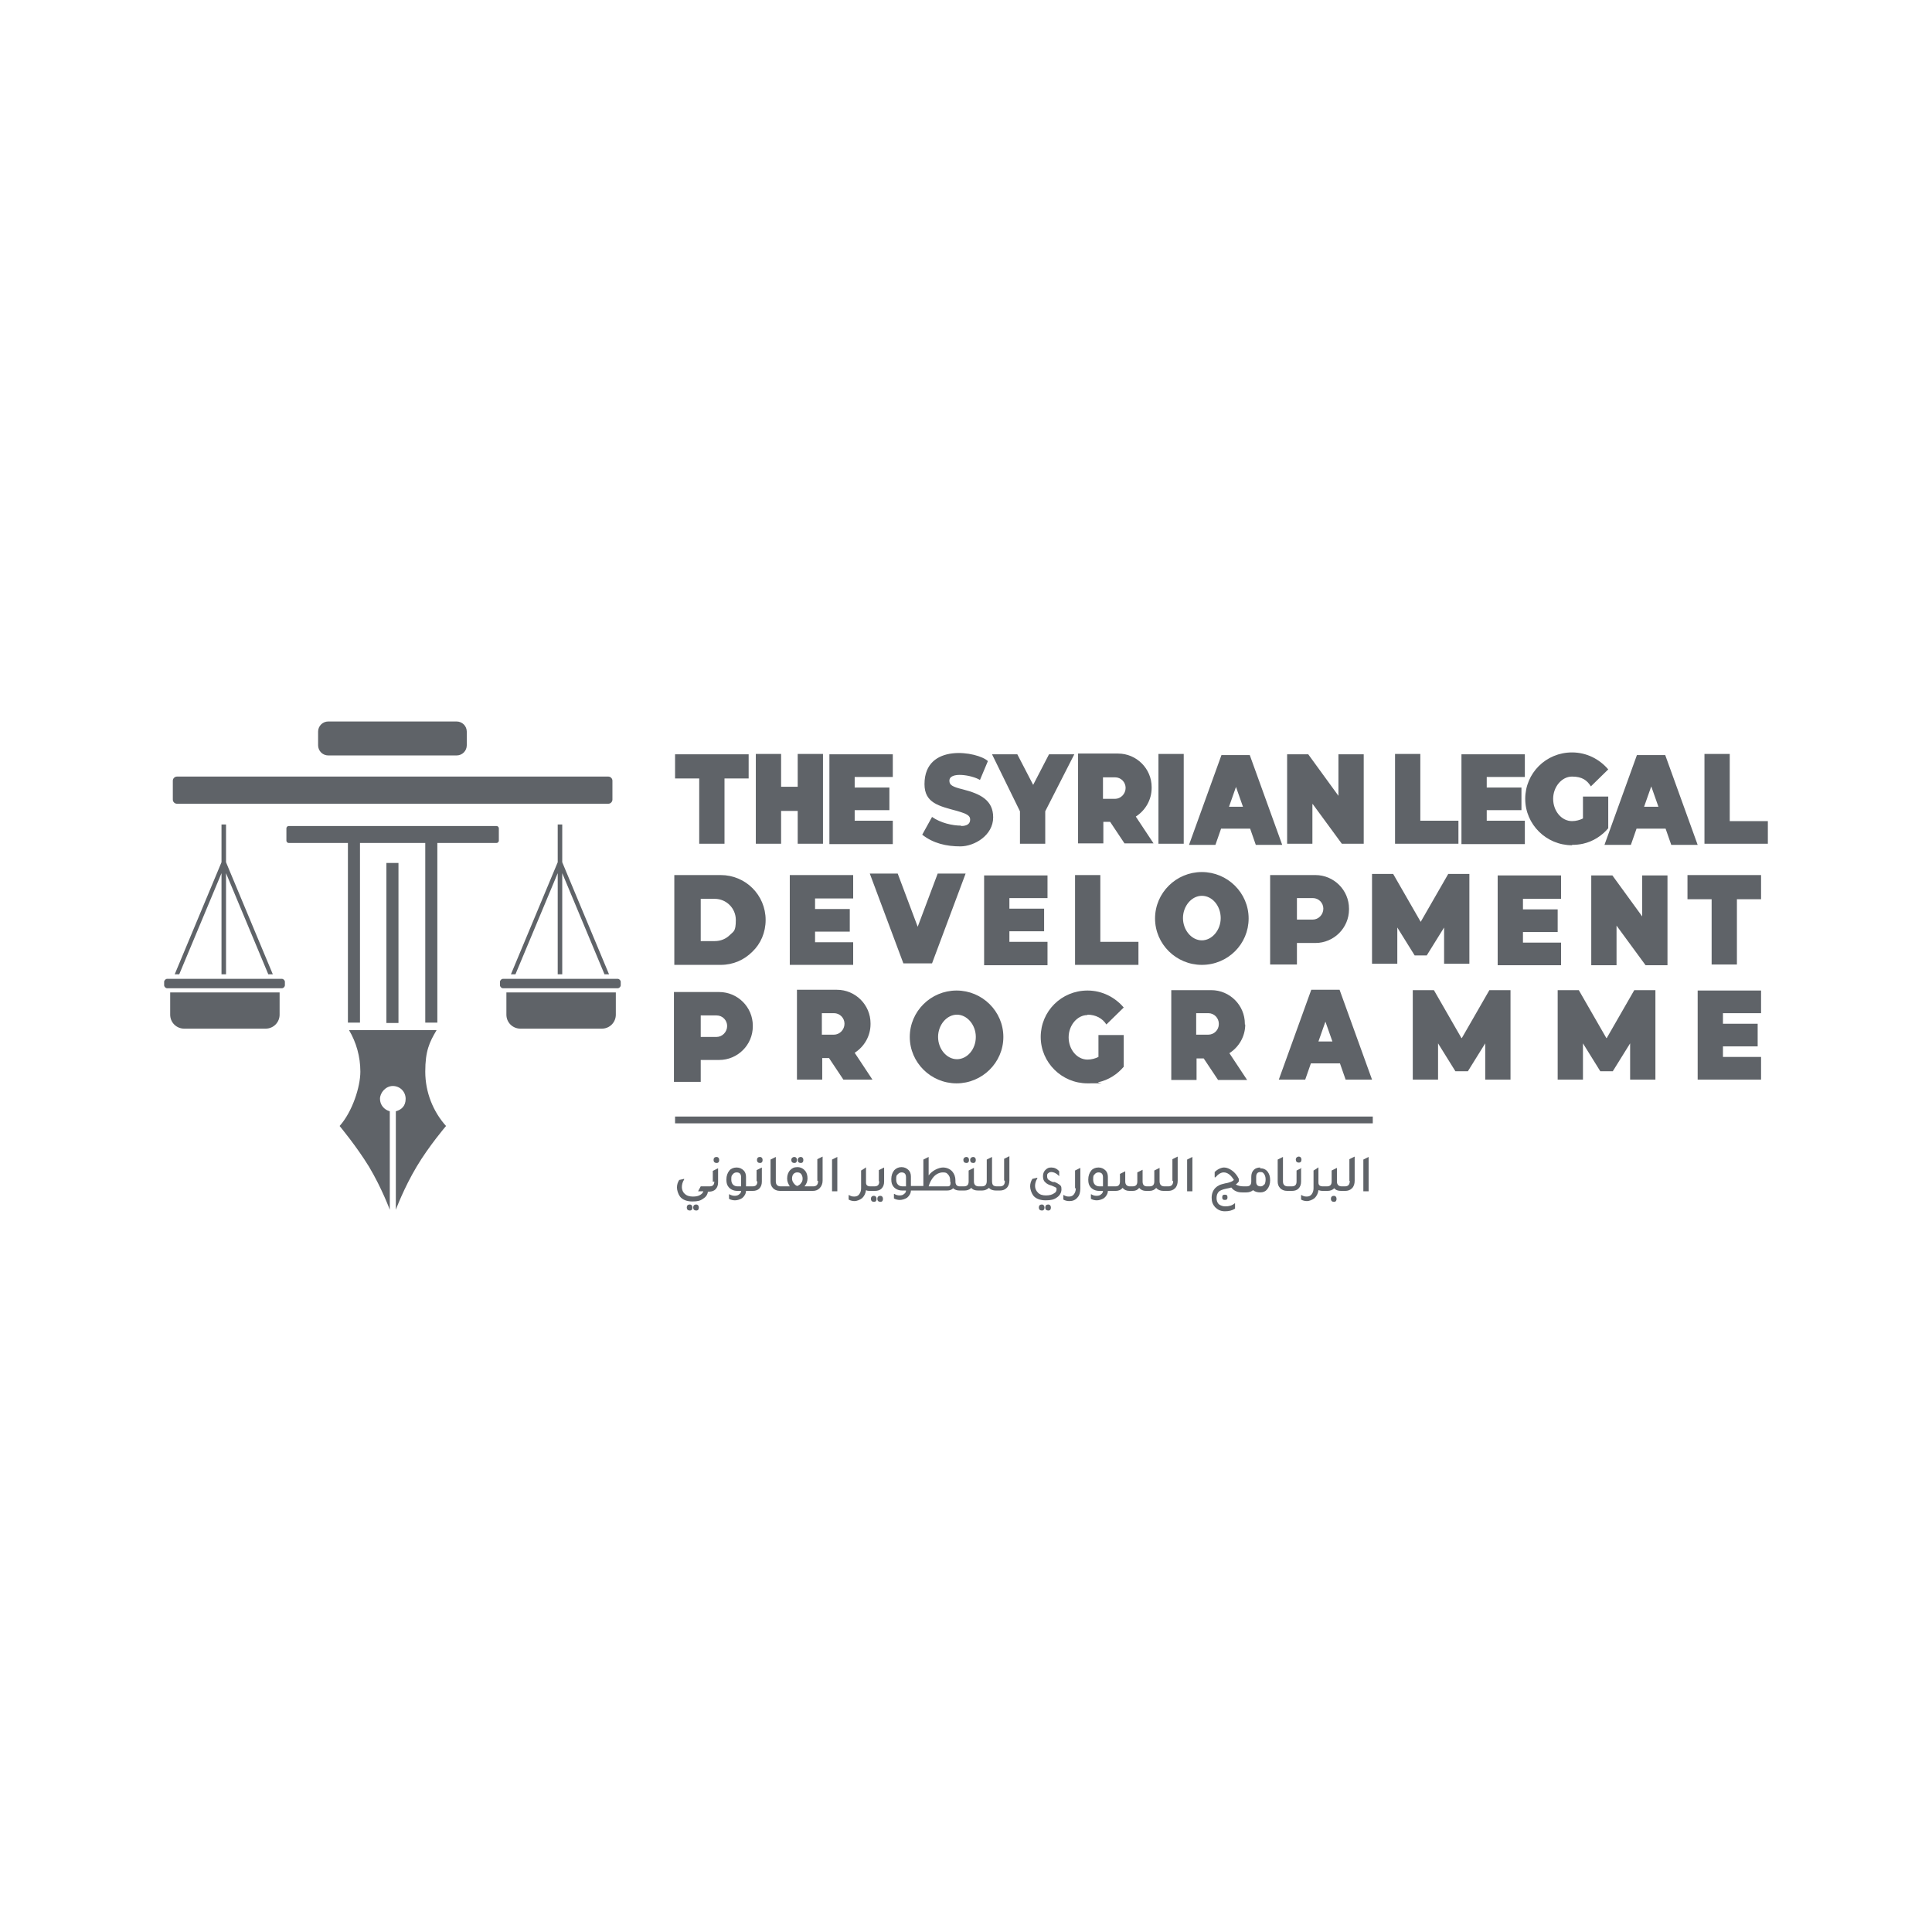 <svg xmlns="http://www.w3.org/2000/svg" id="Layer_1" data-name="Layer 1" viewBox="0 0 512 512"><defs><style>      .cls-1 {        fill: #5f6368;        stroke-width: 0px;      }    </style></defs><path class="cls-1" d="M134.2,268.9c0,2.1,1.7,3.7,3.7,3.7h21.6c2.1,0,3.7-1.7,3.7-3.7v-5.9h-29v5.9ZM404.1,217.5h-10.1v-2.8h9.2v-6h-9.2v-2.8h10.1v-6h-16.8v23.8h16.8v-6ZM87,200.2h34c1.5,0,2.7-1.2,2.7-2.7v-3.6c0-1.5-1.2-2.7-2.7-2.7h-34c-1.5,0-2.7,1.2-2.7,2.7v3.6c0,1.5,1.2,2.7,2.7,2.7ZM46.9,213h114.3c.6,0,1.1-.5,1.1-1.1v-5c0-.6-.5-1.1-1.1-1.1H46.9c-.6,0-1.1.5-1.1,1.1v5c0,.6.5,1.1,1.1,1.1ZM236.6,217.5h-10.1v-2.8h9.2v-6h-9.2v-2.8h10.1v-6h-16.8v23.8h16.8v-6ZM185.3,223.6h6.7v-17.3h6.4v-6.4h-19.5v6.4h6.4v17.3ZM207,214.9h4.4v8.7h6.7v-23.8h-6.7v8.7h-4.4v-8.7h-6.7v23.8h6.7v-8.7ZM149,258.2v-26.8l11.2,26.8h1.2l-12.4-29.7v-10h-1.2v10l-12.4,29.7h1.2l11.2-26.8v26.8h1.2ZM413.7,238v-6h-16.8v23.8h16.8v-6h-10.1v-2.8h9.2v-6h-9.2v-2.8h10.1ZM217.8,280.4h1.9l3.8,5.7h7.7l-4.7-7.1c2.5-1.6,4.2-4.4,4.2-7.6v-.2c0-4.9-4-8.9-8.9-8.9h-10.6v23.8h6.7v-5.7ZM217.8,268.5h3.2c1.6,0,2.8,1.3,2.8,2.8h0c0,1.6-1.3,2.9-2.8,2.9h-3.2v-5.7ZM102.4,228.7v42.4h3.2v-42.4h-3.2ZM131.5,218.9h-55c-.3,0-.6.3-.6.6v3.3c0,.3.3.6.6.6h15.7v47.6h3.2v-47.6h17.3v47.6h3.2v-47.6h15.7c.3,0,.6-.3.6-.6v-3.3c0-.3-.3-.6-.6-.6ZM416.6,223.9c1,0,2-.1,2.9-.3,2.7-.6,5-2.1,6.7-4.1v-8.4h-6.7v5.8c-.8.4-1.8.7-2.9.7-2.8,0-5-2.7-5-5.9s2.3-5.9,5-5.9,4,1,5,2.6l4.6-4.5c-2.3-2.7-5.7-4.5-9.6-4.5-6.9,0-12.4,5.5-12.4,12.3s5.6,12.3,12.4,12.3ZM59.9,258.2v-26.8l11.2,26.8h1.2l-12.4-29.7v-10h-1.2v10l-12.4,29.7h1.2l11.2-26.8v26.8h1.2ZM74.7,259.4h-30.4c-.4,0-.8.4-.8.8v.9c0,.4.4.8.8.8h30.4c.4,0,.8-.4.8-.8v-.9c0-.4-.4-.8-.8-.8ZM45.1,268.9c0,2.1,1.7,3.7,3.7,3.7h21.6c2.1,0,3.7-1.7,3.7-3.7v-5.9h-29v5.9ZM270.3,223.6h6.7v-8.6l7.7-15.1h-6.7l-4.2,8.1-4.2-8.1h-6.7l7.4,15.1v8.6ZM347.9,213.1l7.7,10.5h5.8v-23.7h-6.7v11l-8-11h-5.6v23.7h6.7v-10.5ZM348.6,249.9c4.9,0,8.9-4,8.9-8.9v-.2c0-4.9-4-8.9-8.9-8.9h-12v23.7h7.1v-5.7h4.9ZM343.7,238h4.2c1.6,0,2.8,1.3,2.8,2.8h0c0,1.6-1.3,2.9-2.8,2.9h-4.2v-5.7ZM292.3,217.8h1.9l3.8,5.7h7.7l-4.7-7.1c2.5-1.6,4.2-4.4,4.2-7.6v-.2c0-4.9-4-8.9-8.9-8.9h-10.6v23.8h6.7v-5.7ZM292.3,206h3.2c1.6,0,2.8,1.3,2.8,2.8h0c0,1.6-1.3,2.9-2.8,2.9h-3.2v-5.7ZM301.7,249.6h-10.1v-17.7h-6.7v23.8h16.8v-6ZM329.9,271.5v-.2c0-4.9-4-8.9-8.9-8.9h-10.6v23.8h6.7v-5.7h1.9l3.8,5.7h7.7l-4.7-7.1c2.5-1.6,4.2-4.4,4.2-7.6ZM323,271.4c0,1.6-1.3,2.8-2.8,2.8h-3.2v-5.7h3.2c1.6,0,2.8,1.3,2.8,2.8h0ZM323.6,219.6h7.7l1.5,4.3h7l-8.6-23.8h-7.5l-8.6,23.8h7l1.5-4.3ZM327.5,208.4l1.9,5.4h-3.7l1.9-5.4ZM288.2,268.9c2.2,0,4,1,5,2.6l4.6-4.5c-2.3-2.7-5.7-4.5-9.6-4.5-6.9,0-12.4,5.5-12.4,12.3s5.6,12.3,12.4,12.3,2-.1,2.9-.3c2.7-.6,5-2.1,6.7-4.1v-8.4h-6.7v5.8c-.8.4-1.8.7-2.9.7-2.8,0-5-2.7-5-5.9s2.3-5.9,5-5.9ZM386.5,217.5h-10.1v-17.7h-6.7v23.8h16.8v-6ZM318.5,255.7c6.9,0,12.4-5.5,12.4-12.3s-5.6-12.3-12.4-12.3-12.4,5.5-12.4,12.3,5.6,12.3,12.4,12.3ZM318.5,237.4c2.8,0,5,2.7,5,5.9s-2.3,5.9-5,5.9-5-2.7-5-5.9,2.3-5.9,5-5.9ZM254.7,218.8c-2.3,0-5.4-.7-7.7-2.3l-2.6,4.7c2.9,2.3,6.4,3.1,10.1,3.1s8.7-2.9,8.7-7.7h0c0-4.5-3.3-6.2-8-7.4-2.9-.7-3.6-1.2-3.6-2.3h0c0-2.5,6-1.5,8.1-.2l2.1-5c-2.6-2.5-16.8-5-16.8,6.1h0c0,5,3.8,5.8,8.6,7.1,2.8.8,3.5,1.3,3.5,2.3h0c0,1.1-.8,1.7-2.4,1.7ZM239.5,255.3h7.5l8.9-23.8h-7.4l-5.3,14.1-5.3-14.1h-7.4l8.9,23.8ZM226.1,237.9v-6h-16.8v23.8h16.8v-6h-10.1v-2.8h9.2v-6h-9.2v-2.8h10.1ZM277.6,249.6h-10.1v-2.8h9.2v-6h-9.2v-2.8h10.1v-6h-16.8v23.8h16.8v-6ZM313.7,199.8h-6.7v23.8h6.7v-23.8ZM347.4,281.8h7.7l1.5,4.3h7l-8.6-23.8h-7.5l-8.6,23.8h7l1.5-4.3ZM351.2,270.6l1.9,5.4h-3.7l1.9-5.4ZM241.1,274.8c0,6.8,5.6,12.3,12.4,12.3s12.4-5.5,12.4-12.3-5.6-12.3-12.4-12.3-12.4,5.5-12.4,12.3ZM258.6,274.8c0,3.3-2.3,5.9-5,5.9s-5-2.7-5-5.9,2.3-5.9,5-5.9,5,2.7,5,5.9ZM115.6,273h-23.1c1.9,3.2,3,7,3,11s-2.1,10.6-5.5,14.4c0,0,4.5,5.4,7.8,10.8,3.4,5.7,5.5,11.4,5.5,11.4v-26.1c-1.5-.4-2.6-1.7-2.6-3.3s1.5-3.4,3.4-3.4,3.4,1.5,3.4,3.4-1.1,2.9-2.6,3.3v26.1s2.1-5.7,5.5-11.4c3.2-5.4,7.8-10.8,7.8-10.8-3.4-3.8-5.5-8.9-5.5-14.4s1.1-7.8,3-11ZM344.2,308.1c.5,0,.7-.3.7-.8s-.3-.8-.7-.8-.8.3-.8.8.3.8.8.8ZM345,309.5l-1.4.7v2.9c0,.9-.4,1.3-1.3,1.3h-1c-.8,0-1.3-.4-1.3-1.3v-6.5l-1.4.7v5.8c0,.7.2,1.3.6,1.7.4.5,1.1.8,1.9.8h1.3c.7,0,1.3-.2,1.7-.6.5-.5.7-1.1.7-1.9v-3.6ZM323.9,317.3c0,.5.2.7.7.7s.7-.2.7-.7-.2-.7-.7-.7-.7.2-.7.7ZM361.3,315.7h1.4v-9.1l-1.4.7v8.3ZM357.7,313c0,.9-.4,1.4-1.3,1.4h-.8c-.8,0-1.3-.4-1.3-1.3v-3.6l-1.4.7v2.9c0,.9-.4,1.3-1.3,1.3h-1c-.8,0-1.2-.3-1.2-1v-4h-.1c0,.1-1.2.8-1.2.8v4.7c0,.7-.2,1.2-.5,1.6-.3.4-.7.6-1.3.6s-.9-.1-1.4-.4h-.1c0,0,0,1.2,0,1.2h0c.5.3,1.1.4,1.6.4s1.4-.3,2-.8c.5-.5.9-1.2,1-2.1.3.1.7.2,1.1.2h1.3c.7,0,1.3-.2,1.8-.7.4.5,1,.7,1.8.7h1.1c.7,0,1.3-.2,1.8-.7.5-.5.7-1.2.7-2v-6.4l-1.4.7v5.7ZM279.2,313.3c-.7-.2-1.1-.5-1.4-.7-.2-.2-.3-.5-.3-.9s0-.6.3-.8c.2-.2.5-.3.8-.3.6,0,1.3.3,1.9.9l.2.2v-1.3h0c-.6-.7-1.3-1-2.1-1s-1,.2-1.4.5c-.5.4-.8,1-.8,1.8s.2,1.3.7,1.7c.3.3.8.6,1.6.8.5.2.9.4,1.1.5.2.1.2.3.2.5,0,.4-.2.8-.6,1-.5.4-1.3.6-2.2.6s-1.6-.2-2.1-.7c-.5-.5-.8-1.1-.8-1.8s.2-1.4.6-2v-.2c.1,0-1.3.3-1.3.3h0c-.4.6-.6,1.3-.6,2s.3,1.7.8,2.4c.7.9,1.9,1.3,3.3,1.3s2.2-.2,2.9-.7c.8-.5,1.3-1.3,1.3-2.2s-.2-1-.6-1.3c-.3-.2-.7-.5-1.4-.7ZM285.1,314.9c0,.7-.2,1.2-.5,1.6-.3.4-.7.6-1.3.6s-.9-.1-1.4-.4h-.1c0,0,0,1.2,0,1.2h0c.5.3,1.1.4,1.6.4.9,0,1.6-.3,2.1-.9.6-.6.8-1.5.8-2.5v-5.4l-1.4.7v4.7ZM310.9,313c0,.9-.4,1.4-1.3,1.4h-1c-.9,0-1.3-.5-1.3-1.4v-3.5l-1.4.7v2.9c0,.9-.4,1.3-1.3,1.3h-.6c-.8,0-1.2-.4-1.2-1.3v-3.1l-1.4.7v2.4c0,.9-.4,1.3-1.3,1.3h-.6c-.8,0-1.3-.4-1.3-1.3v-2.7l-1.4.7v2c0,.9-.4,1.3-1.2,1.3h-2v-2.5c0-.7-.2-1.3-.6-1.7-.5-.5-1.1-.8-1.9-.8s-1.5.3-1.9.8c-.5.6-.8,1.4-.8,2.4s.2,1.5.6,2c.5.6,1.3,1,2.3,1,.2,0,.5,0,1,0,0,.4-.2.7-.5.9-.3.3-.7.4-1.2.4s-.9-.1-1.4-.4h-.1c0,0,0,1.2,0,1.2h0c.5.3,1.1.4,1.6.4s1.3-.2,1.9-.6c.6-.5,1-1.2,1-1.9h2.1c.8,0,1.4-.3,1.8-.8.4.5,1,.8,1.8.8h.9c.8,0,1.3-.3,1.7-.8.4.5,1,.8,1.8.8h.9c.8,0,1.4-.3,1.8-.8.4.5,1.1.8,1.9.8h1.3c.7,0,1.3-.2,1.8-.7.5-.5.7-1.2.7-2v-6.4l-1.4.7v5.7ZM292.3,314.4c-.4,0-.7,0-.9,0-1.1,0-1.7-.7-1.7-1.8s.1-1.1.4-1.4c.2-.3.6-.5,1-.5.8,0,1.2.4,1.2,1.3v2.4ZM163.7,259.4h-30.4c-.4,0-.8.4-.8.8v.9c0,.4.4.8.8.8h30.4c.4,0,.8-.4.8-.8v-.9c0-.4-.4-.8-.8-.8ZM334,309.4c-.7,0-1.3.2-1.7.6-.5.5-.7,1.1-.7,1.9v1.2c0,.9-.4,1.3-1.3,1.3h-.7c-.9,0-1.6-.2-2.1-.5.3-.2.6-.5.8-.8h0v-.7h0c-.5-1-1.1-1.7-1.8-2.2-.7-.5-1.4-.8-2.1-.8s-1.7.4-2.5,1.2h0v1.4h.2c.8-.9,1.5-1.3,2.2-1.3,1,0,1.9.7,2.7,2-.2.2-.5.4-.8.5-.3.1-.8.3-1.5.4-.7.2-1.3.3-1.6.5-.4.2-.7.4-1,.7-.6.6-1,1.5-1,2.6s.3,1.8.9,2.5c.7.7,1.5,1.1,2.6,1.1s1.9-.2,2.7-.7h0v-1.4h-.1c-.7.6-1.5.8-2.5.8-.6,0-1.2-.2-1.6-.5-.5-.4-.7-1-.7-1.7s.2-1.3.6-1.7c.3-.3,1-.6,2-.8.6-.1,1-.2,1.3-.3.4.5.8.8,1.3,1,.4.2.9.3,1.6.3h0s.3,0,.3,0h.8c.7,0,1.3-.2,1.8-.6.4.4,1.1.6,1.9.6s1.4-.3,1.8-.8c.5-.6.8-1.4.8-2.4s-.2-1.6-.6-2.2c-.5-.7-1.2-1-2.1-1ZM335,313.9c-.2.3-.5.5-.9.5-.8,0-1.2-.4-1.2-1.2v-1.3c0-.9.4-1.3,1.1-1.3s.7.2,1,.5c.2.3.4.8.4,1.4s-.1,1.1-.3,1.4ZM353.5,316.9c-.5,0-.8.3-.8.8s.3.8.8.8.7-.3.7-.8-.3-.8-.7-.8ZM441.3,200.1h-7.5l-8.6,23.8h7l1.5-4.3h7.7l1.5,4.3h7l-8.6-23.8ZM435.7,213.8l1.9-5.4,1.9,5.4h-3.7ZM449.9,286.1h16.8v-6h-10.1v-2.8h9.2v-6h-9.2v-2.8h10.1v-6h-16.8v23.8ZM178.9,297.7h184.9v-1.8h-184.9v1.8ZM458.4,217.5v-17.7h-6.7v23.8h16.8v-6h-10.1ZM447.2,238.3h6.4v17.3h6.7v-17.3h6.4v-6.4h-19.5v6.4ZM387.3,275.1l-7.3-12.7h-5.6v23.7h6.7v-9.6l4.6,7.4h3.3l4.6-7.4v9.6h6.7v-23.7h-5.6l-7.3,12.7ZM378.1,253.2l4.6-7.4v9.6h6.7v-23.8h-5.6l-7.3,12.7-7.3-12.7h-5.6v23.8h6.7v-9.6l4.6,7.4h3.3ZM425.7,275.1l-7.3-12.7h-5.6v23.7h6.7v-9.6l4.6,7.4h3.3l4.6-7.4v9.6h6.7v-23.7h-5.6l-7.3,12.7ZM435.3,243l-8-11h-5.6v23.8h6.7v-10.5l7.7,10.5h5.8v-23.8h-6.7v11ZM314.6,315.7h1.4v-9.1l-1.4.7v8.3ZM200.7,313.1c0,.9-.4,1.3-1.3,1.3h-1.7v-2.5c0-.7-.2-1.3-.6-1.7-.5-.5-1.1-.8-1.9-.8s-1.5.3-1.9.8c-.5.6-.8,1.4-.8,2.4s.2,1.5.6,2c.5.6,1.3,1,2.3,1,.2,0,.5,0,1,0,0,.4-.2.7-.5.9-.3.3-.8.4-1.2.4s-.9-.1-1.4-.4h-.1c0,0,0,1.2,0,1.2h0c.5.3,1.1.4,1.6.4s1.3-.2,1.9-.6c.6-.5,1-1.2,1-1.9h1.8c.7,0,1.3-.2,1.7-.6.5-.5.7-1.1.7-1.9v-3.7l-1.4.7v2.9ZM196.4,314.4c-.4,0-.7,0-.9,0-1.1,0-1.7-.7-1.7-1.8s.1-1,.4-1.4c.2-.3.6-.5,1-.5.8,0,1.2.4,1.2,1.3v2.4ZM189.9,306.6c-.5,0-.8.3-.8.8s.3.8.8.8.7-.3.7-.8-.3-.8-.7-.8ZM201.4,306.6c-.5,0-.8.3-.8.8s.3.8.8.8.7-.3.7-.8-.3-.8-.7-.8ZM189.3,313.1c0,.9-.4,1.3-1.3,1.3h-2.3l-.7,1.3h1.4c-.1.4-.4.7-.9,1-.5.3-1.1.4-1.9.4s-1.6-.2-2.1-.7c-.5-.4-.8-1.1-.8-1.8s.2-1.4.6-2v-.2c.1,0-1.3.3-1.3.3h0c-.4.6-.6,1.3-.6,2s.3,1.7.8,2.4c.7.9,1.9,1.3,3.3,1.3s2.1-.2,2.8-.7c.8-.5,1.2-1.1,1.3-1.9h.3c.7,0,1.3-.2,1.7-.6.5-.5.7-1.1.7-1.9v-3.7l-1.4.7v2.9ZM216.8,313c0,.9-.4,1.4-1.3,1.4h-2.3c.5-.6.8-1.3.8-2.1s-.2-1.5-.6-2c-.5-.6-1.2-1-2.1-1s-1.4.3-1.9.8c-.5.5-.8,1.3-.8,2.2s.3,1.4.7,2.1h-2.4c-.8,0-1.3-.4-1.3-1.3v-6.5l-1.4.7v5.8c0,.7.2,1.3.6,1.7.4.5,1.1.8,1.9.8h3.5c.4,0,.7,0,.9,0,.3,0,.6,0,.9,0h3.4c.7,0,1.3-.2,1.8-.7.5-.5.8-1.2.8-2v-6.4l-1.4.7v5.7ZM212.3,313.5c-.2.4-.6.6-1,.8-.4-.1-.7-.4-1-.8-.3-.4-.4-.8-.4-1.2s.1-.9.4-1.2.6-.4,1-.4.7.1,1,.4c.2.3.4.7.4,1.2s-.1.9-.4,1.2ZM182.8,319.2c-.5,0-.8.3-.8.8s.3.8.8.8.7-.3.7-.8-.3-.8-.7-.8ZM185.7,280.9h4.9c4.9,0,8.9-4,8.9-8.9v-.2c0-4.9-4-8.9-8.9-8.9h-12v23.8h7.1v-5.7ZM185.7,269.1h4.2c1.6,0,2.8,1.3,2.8,2.8h0c0,1.6-1.3,2.9-2.8,2.9h-4.2v-5.7ZM277.8,319.2c-.5,0-.8.3-.8.8s.3.8.8.8.7-.3.7-.8-.3-.8-.7-.8ZM211.2,307.4c0-.5-.3-.8-.7-.8s-.8.3-.8.8.3.8.8.8.7-.3.7-.8ZM184.5,319.2c-.5,0-.8.3-.8.8s.3.8.8.8.7-.3.7-.8-.3-.8-.7-.8ZM199.4,252.2c2.2-2.1,3.5-5.1,3.5-8.4,0-6.6-5.3-11.9-11.9-11.9h-12.3v23.8h12.3c3.3,0,6.2-1.3,8.4-3.5ZM185.7,249.4v-11.2h3.7c3.1,0,5.6,2.5,5.6,5.6s-.6,3-1.6,4c-1,1-2.4,1.6-4,1.6h-3.7ZM256.1,308.2c.5,0,.7-.3.7-.8s-.3-.8-.7-.8-.8.3-.8.8.3.8.8.8ZM212.9,307.4c0-.5-.3-.8-.7-.8s-.8.3-.8.8.3.8.8.8.7-.3.7-.8ZM276.1,319.2c-.5,0-.8.3-.8.8s.3.8.8.8.7-.3.7-.8-.3-.8-.7-.8ZM266.3,313c0,.9-.4,1.4-1.3,1.4h-.8c-.4,0-.8-.1-1-.3-.2-.2-.3-.6-.3-1.1v-6.4l-1.4.7v5.7c0,.9-.4,1.4-1.3,1.4h-.8c-.8,0-1.3-.4-1.3-1.3v-3.6l-1.4.7v2.9c0,.9-.4,1.3-1.3,1.3h-1c-.8,0-1.2-.4-1.2-1.3v-.3c0-.9-.3-1.7-.8-2.3-.6-.7-1.5-1.1-2.5-1.1s-2.8.7-3.8,2.1v-4.9l-1.4.7v7h0c0,0-1.6,0-1.6,0h-1.7v-2.5c0-.7-.2-1.3-.6-1.7-.5-.5-1.1-.8-1.9-.8s-1.4.3-1.9.8c-.5.6-.8,1.4-.8,2.4s.2,1.5.6,2c.5.6,1.3,1,2.3,1,.2,0,.5,0,1,0,0,.4-.2.7-.5.9-.3.3-.7.4-1.2.4s-.9-.1-1.4-.4h-.1c0,0,0,1.2,0,1.2h0c.5.3,1.1.4,1.6.4s1.3-.2,1.9-.6c.6-.5,1-1.2,1-1.9h9.6c.7,0,1.2-.2,1.6-.6.4.4,1,.6,1.7.6h1.3c.7,0,1.3-.2,1.8-.7.4.5,1,.7,1.8.7h1.1c.7,0,1.3-.3,1.8-.7.4.5,1.1.7,1.8.7h1.1c.7,0,1.3-.2,1.8-.7.5-.5.7-1.2.7-2v-6.4l-1.4.7v5.7ZM240.1,314.4c-.4,0-.7,0-.9,0-1.1,0-1.7-.7-1.7-1.8s.1-1.1.4-1.4c.3-.3.6-.5,1-.5.8,0,1.2.4,1.2,1.3v2.4ZM251.9,313.2c0,.5,0,.8-.2,1-.1.2-.4.2-.7.2h-4.9c.3-1.1.8-1.9,1.3-2.5.7-.8,1.6-1.2,2.5-1.2s1,.2,1.3.5c.4.4.6.9.6,1.6v.4ZM258.6,307.4c0-.5-.3-.8-.7-.8s-.8.3-.8.8.3.8.8.8.7-.3.7-.8ZM233,313.1c0,.9-.4,1.3-1.3,1.3h-1c-.8,0-1.2-.3-1.2-1v-4h-.1c0,.1-1.2.8-1.2.8v4.7c0,.7-.2,1.2-.5,1.6-.3.4-.7.6-1.3.6s-.9-.1-1.4-.4h-.1c0,0,0,1.2,0,1.2h0c.5.3,1.1.4,1.6.4s1.4-.3,2-.8c.5-.5.9-1.2,1-2.1.3.2.7.2,1.1.2h1.3c.7,0,1.3-.2,1.7-.6.5-.5.7-1.1.7-1.9v-3.7l-1.4.7v2.9ZM231.6,316.9c-.5,0-.8.3-.8.8s.3.8.8.8.7-.3.7-.8-.3-.8-.7-.8ZM220.5,315.7h1.4v-9.1l-1.4.7v8.3ZM233.3,316.9c-.5,0-.8.3-.8.8s.3.8.8.8.7-.3.7-.8-.3-.8-.7-.8Z"></path></svg>